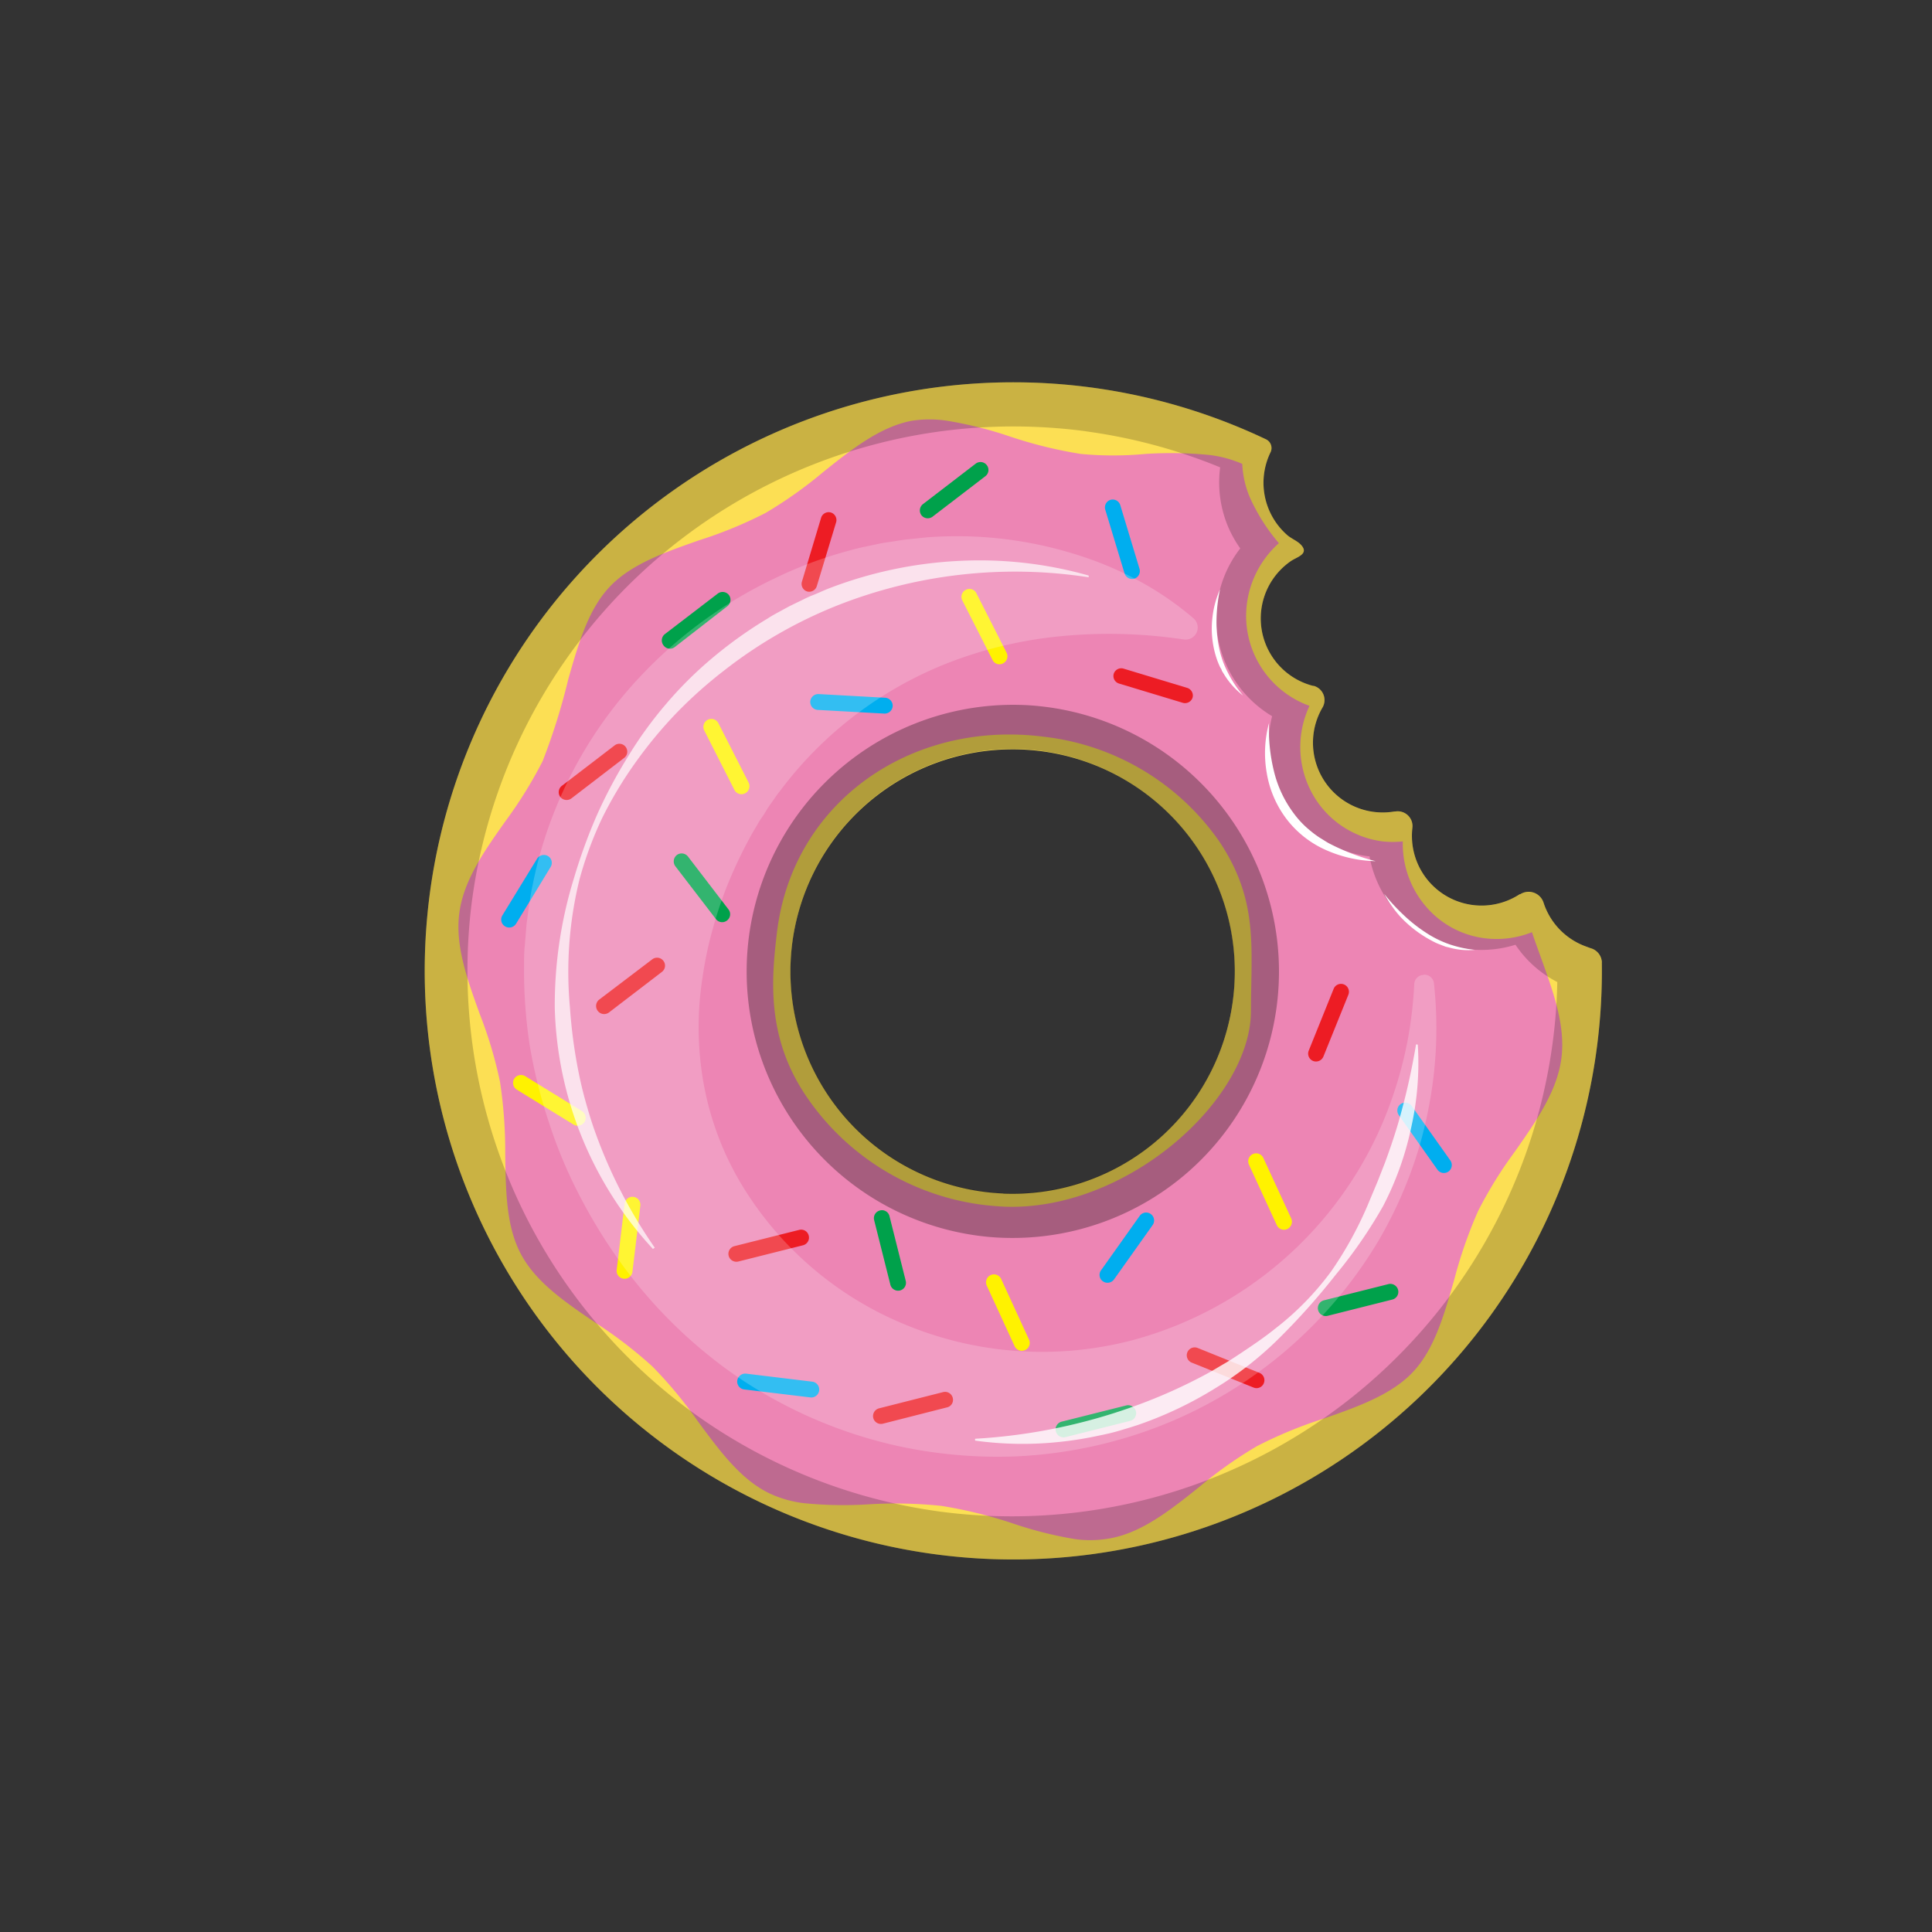 <?xml version="1.0" encoding="UTF-8"?> <svg xmlns="http://www.w3.org/2000/svg" viewBox="0 0 200 200"><rect x="0" y="0" width="200" height="200" fill="#333333" stroke="none"/><defs><style>.cls-1{isolation:isolate;}.cls-2{fill:#fcdf54;}.cls-3{fill:#ed85b4;}.cls-4{fill:#00a14b;}.cls-5{fill:#00aeef;}.cls-6{fill:#fff200;}.cls-7{fill:#ed1c24;}.cls-8{opacity:0.2;}.cls-12,.cls-8{mix-blend-mode:overlay;}.cls-10,.cls-11,.cls-9{fill:#fff;}.cls-10{opacity:0.7;}.cls-11{opacity:0.8;}.cls-12{opacity:0.3;}</style></defs><g class="cls-1"><g id="Layer_1" data-name="Layer 1"><path class="cls-2" d="M164.23,98a7.17,7.17,0,0,1-4.44-4.55,1.62,1.62,0,0,0-2.41-.88l-.06,0a7.21,7.21,0,0,1-11.11-6.86,1.53,1.53,0,0,0-1.79-1.7l-.09,0a7.22,7.22,0,0,1-7.41-10.79A1.53,1.53,0,0,0,136,71l-.08,0a7.21,7.21,0,0,1-2.3-12.91c.59-.41,1.79-.7,1.19-1.53-.38-.53-1.08-.75-1.56-1.17a7.2,7.2,0,0,1-1.72-8.58,1,1,0,0,0-.47-1.33,60.93,60.93,0,1,0,34.76,54.15,1.58,1.58,0,0,0-1.18-1.48Zm-60.36,25.55a23,23,0,1,1,23.39-17.91A23,23,0,0,1,103.87,123.56Z"></path><path class="cls-3" d="M111.29,159.33a40.91,40.91,0,0,1-6.43-1.62,46.92,46.92,0,0,0-7.39-1.82,46,46,0,0,0-7.6-.16,41.24,41.24,0,0,1-6.63-.12,11.69,11.69,0,0,1-3.55-1c-3-1.43-5.15-4.37-7.45-7.48a44.07,44.07,0,0,0-4.7-5.67,45.09,45.09,0,0,0-5.9-4.53c-3.17-2.16-6.16-4.2-7.7-7.08s-1.58-6.46-1.64-10.31a47.94,47.94,0,0,0-.54-7.55,44.06,44.06,0,0,0-2.09-7c-1.32-3.66-2.57-7.12-2.12-10.49S50.1,88.15,52.33,85a45,45,0,0,0,3.84-6.2,65.36,65.36,0,0,0,2.66-8.5c1.06-3.71,2.07-7.2,4.27-9.54s5.65-3.56,9.27-4.83a44.24,44.24,0,0,0,6.88-2.83,44.25,44.25,0,0,0,6-4.26c3-2.4,5.89-4.67,9.13-5.28a11.91,11.91,0,0,1,3.69,0,40.84,40.84,0,0,1,6.43,1.61,45.47,45.47,0,0,0,7.38,1.82,35.74,35.74,0,0,0,6.7,0,41.29,41.29,0,0,1,6.63.11,12.12,12.12,0,0,1,3.39.92,9.91,9.91,0,0,0,.79,3.48,19.63,19.63,0,0,0,3,4.73A10.12,10.12,0,0,0,129,64a9.92,9.92,0,0,0,6.56,9.07,10,10,0,0,0,0,8.52,9.73,9.73,0,0,0,7.56,5.51,9.83,9.83,0,0,0,2.1,0,9.94,9.94,0,0,0,3.37,7.73,9.51,9.51,0,0,0,5.06,2.29,9.9,9.9,0,0,0,4.94-.62c.29.88.61,1.75.92,2.61,1.32,3.66,2.57,7.11,2.12,10.48s-2.55,6.39-4.78,9.58a43.52,43.52,0,0,0-3.84,6.2,47.15,47.15,0,0,0-2.48,7.14c-1.06,3.7-2.07,7.2-4.27,9.53s-5.66,3.57-9.28,4.83a44.58,44.58,0,0,0-6.87,2.84,44.18,44.18,0,0,0-6,4.25c-3,2.4-5.89,4.67-9.14,5.28A11.52,11.52,0,0,1,111.29,159.33ZM108,76.26c-.78-.1-1.58-.17-2.37-.2C93,75.53,82,83.73,80.44,96.45c-.59,4.89-1.12,10.9,3,17a26.07,26.07,0,0,0,18.12,11.25c.78.1,1.58.17,2.37.21,12.64.52,25.54-11,25.57-20.25,0-6.59.82-11.5-3.34-17.64A25.66,25.66,0,0,0,108,76.26Z"></path><path class="cls-4" d="M95.39,53.34h0a.83.83,0,0,1,.15-1.15L101,48a.82.82,0,0,1,1.15.15h0A.81.81,0,0,1,102,49.3l-5.48,4.2A.83.83,0,0,1,95.39,53.34Z"></path><path class="cls-5" d="M117.41,59.91h0a.83.83,0,0,1-1-.56l-2-6.61a.82.82,0,0,1,.56-1h0a.82.82,0,0,1,1,.55l2,6.62A.83.83,0,0,1,117.41,59.91Z"></path><path class="cls-6" d="M103.84,68.67h0a.8.8,0,0,1-1.1-.36l-3.12-6.15a.81.81,0,0,1,.36-1.1h0a.8.8,0,0,1,1.1.36l3.12,6.15A.82.82,0,0,1,103.84,68.67Z"></path><path class="cls-7" d="M123.46,72.2h0a.82.82,0,0,1-1,.56l-6.62-2a.82.82,0,0,1-.55-1h0a.82.82,0,0,1,1-.55l6.61,2A.83.83,0,0,1,123.46,72.2Z"></path><path class="cls-4" d="M68.68,66.8h0a.83.83,0,0,1,.15-1.16l5.47-4.19a.83.83,0,0,1,1.16.15h0a.83.83,0,0,1-.16,1.15L69.83,67A.82.82,0,0,1,68.68,66.8Z"></path><path class="cls-5" d="M92.41,73.1h0a.83.83,0,0,1-.87.77l-6.88-.38a.82.82,0,0,1-.78-.86h0a.83.83,0,0,1,.87-.78l6.88.38A.83.83,0,0,1,92.41,73.1Z"></path><path class="cls-6" d="M77.12,82.13h0a.82.82,0,0,1-1.1-.37L72.9,75.61a.82.82,0,0,1,.37-1.1h0a.82.82,0,0,1,1.1.36L77.49,81A.83.83,0,0,1,77.12,82.13Z"></path><path class="cls-7" d="M64.76,77.31h0a.81.81,0,0,1-.15,1.15l-5.47,4.2A.84.84,0,0,1,58,82.5h0a.83.83,0,0,1,.16-1.15l5.47-4.19A.81.81,0,0,1,64.76,77.31Z"></path><path class="cls-4" d="M75.26,95.29h0a.81.81,0,0,0,.15-1.15l-4.19-5.47a.83.83,0,0,0-1.15-.16h0a.84.84,0,0,0-.16,1.16l4.2,5.47A.81.81,0,0,0,75.26,95.29Z"></path><path class="cls-5" d="M52.29,95.9h0a.83.83,0,0,0,1.13-.27L57,89.75a.82.82,0,0,0-.27-1.13h0a.84.84,0,0,0-1.13.27L52,94.77A.82.82,0,0,0,52.29,95.9Z"></path><path class="cls-6" d="M53.23,111.67h0a.83.83,0,0,0,.27,1.13l5.88,3.62a.84.84,0,0,0,1.13-.27h0a.83.83,0,0,0-.27-1.13l-5.88-3.62A.84.84,0,0,0,53.23,111.67Z"></path><path class="cls-7" d="M61.89,104.66h0a.83.83,0,0,0,1.15.15l5.48-4.2a.81.81,0,0,0,.15-1.15h0a.82.82,0,0,0-1.15-.15L62,103.5A.84.84,0,0,0,61.89,104.66Z"></path><path class="cls-7" d="M83.56,61.23h0a.82.82,0,0,1-.55-1L85,53.6a.82.82,0,0,1,1-.55h0a.82.82,0,0,1,.56,1l-2,6.61A.82.82,0,0,1,83.56,61.23Z"></path><path class="cls-4" d="M136.45,135.62h0a.82.82,0,0,0,1,.59l6.68-1.68a.82.82,0,0,0,.6-1h0a.83.83,0,0,0-1-.6l-6.68,1.68A.83.83,0,0,0,136.45,135.62Z"></path><path class="cls-5" d="M145,114.29h0a.82.82,0,0,0-.2,1.14l4,5.65a.82.82,0,0,0,1.14.2h0a.83.83,0,0,0,.2-1.15l-4-5.64A.82.82,0,0,0,145,114.29Z"></path><path class="cls-6" d="M129.69,119.47h0a.82.82,0,0,0-.4,1.09l2.88,6.26a.82.82,0,0,0,1.09.41h0a.84.84,0,0,0,.41-1.09l-2.89-6.27A.82.82,0,0,0,129.69,119.47Z"></path><path class="cls-7" d="M139.13,101.91h0a.82.82,0,0,0-1.07.45l-2.58,6.4a.82.82,0,0,0,.45,1.07h0a.83.83,0,0,0,1.07-.46l2.58-6.39A.82.82,0,0,0,139.13,101.91Z"></path><path class="cls-4" d="M109.3,148.18h0a.83.83,0,0,0,1,.59l6.69-1.68a.82.82,0,0,0,.6-1h0a.83.83,0,0,0-1-.6l-6.69,1.68A.83.83,0,0,0,109.3,148.18Z"></path><path class="cls-5" d="M119.12,125.67h0a.82.82,0,0,0-1.14.2l-4,5.63a.81.81,0,0,0,.19,1.14h0a.83.83,0,0,0,1.15-.19l4-5.63A.82.82,0,0,0,119.12,125.67Z"></path><path class="cls-6" d="M102.55,132h0a.82.82,0,0,0-.4,1.09l2.88,6.26a.82.82,0,0,0,1.09.41h0a.82.82,0,0,0,.4-1.09l-2.88-6.27A.82.82,0,0,0,102.55,132Z"></path><path class="cls-7" d="M98.63,144.71h0a.82.82,0,0,0-1-.6L91,145.79a.83.83,0,0,0-.6,1h0a.82.82,0,0,0,1,.59L98,145.7A.8.8,0,0,0,98.63,144.71Z"></path><path class="cls-4" d="M91.08,125.31h0a.8.8,0,0,1,1,.59l1.68,6.69a.82.82,0,0,1-.59,1h0a.83.83,0,0,1-1-.6l-1.68-6.69A.82.82,0,0,1,91.08,125.31Z"></path><path class="cls-5" d="M76.32,142.92h0a.84.84,0,0,1,.92-.72l6.84.83a.82.82,0,0,1,.72.91h0a.82.82,0,0,1-.91.72L77,143.83A.82.82,0,0,1,76.32,142.92Z"></path><path class="cls-6" d="M64.55,132.37h0a.81.81,0,0,1-.71-.91l.82-6.85a.81.81,0,0,1,.91-.71h0a.82.82,0,0,1,.72.91l-.82,6.85A.82.82,0,0,1,64.55,132.37Z"></path><path class="cls-7" d="M75.43,130h0a.82.82,0,0,1,.6-1l6.69-1.68a.81.81,0,0,1,1,.59h0a.82.82,0,0,1-.59,1l-6.69,1.68A.83.83,0,0,1,75.43,130Z"></path><path class="cls-7" d="M122.91,140h0a.82.82,0,0,0,.46,1.06l6.4,2.58a.81.81,0,0,0,1.06-.45h0a.82.82,0,0,0-.45-1.07l-6.4-2.58A.82.82,0,0,0,122.91,140Z"></path><g class="cls-8"><path class="cls-9" d="M147.38,100.9a1,1,0,0,1,1.06.88,43,43,0,0,1-.61,13.22,41.59,41.59,0,0,1-2,6.93,44.22,44.22,0,0,1-3.17,6.58,45.67,45.67,0,0,1-22.42,19.05,47,47,0,0,1-15,3.2,48,48,0,0,1-7.76-.31,46.31,46.31,0,0,1-7.68-1.57A48,48,0,0,1,75.58,142a49.66,49.66,0,0,1-11.32-11.28A55.22,55.22,0,0,1,60,123.78a49,49,0,0,1-3.16-7.54,53,53,0,0,1-2-8,51.3,51.3,0,0,1-.59-8.31c0-.7,0-1.4.08-2.09l.17-2.09c.18-1.38.34-2.77.64-4.14a43.12,43.12,0,0,1,2.44-8.07,44,44,0,0,1,9.17-14,46.31,46.31,0,0,1,13.41-9.65A42.72,42.72,0,0,1,87.9,57c.65-.19,1.31-.34,2-.48s1.31-.3,2-.39,1.33-.22,2-.29l2-.21a41.11,41.11,0,0,1,15.49,1.77,36,36,0,0,1,7,3A32.17,32.17,0,0,1,123.54,64a1.26,1.26,0,0,1,.32,1.51h0a1.26,1.26,0,0,1-1.3.69,51.91,51.91,0,0,0-12.32-.38,43.92,43.92,0,0,0-11.8,2.69A39.92,39.92,0,0,0,80.83,81.77l-.41.53-.38.55c-.25.37-.52.71-.74,1.1s-.49.74-.72,1.11l-.67,1.14a48.11,48.11,0,0,0-2.32,4.73,40.74,40.74,0,0,0-1.74,5,38.61,38.61,0,0,0-1.12,5.23A33.22,33.22,0,0,0,72.81,112a31,31,0,0,0,3.85,10.44A35.5,35.5,0,0,0,93.8,137.16a36.93,36.93,0,0,0,23.46,1.57A39.2,39.2,0,0,0,144,114a42.62,42.62,0,0,0,1.73-6.36,43.55,43.55,0,0,0,.67-5.72,1,1,0,0,1,.95-1Z"></path></g><path class="cls-10" d="M67.59,129.29a38.24,38.24,0,0,1-10.16-24.92,44.6,44.6,0,0,1,2-13.51,56.41,56.41,0,0,1,2.33-6.41,50.49,50.49,0,0,1,3.17-6,41.16,41.16,0,0,1,4-5.55A40,40,0,0,1,73.88,68a44.4,44.4,0,0,1,5.63-4c.48-.32,1-.58,1.5-.86l.76-.41.78-.38c.52-.24,1-.51,1.57-.73s1.06-.46,1.59-.67a43.27,43.27,0,0,1,13.45-2.88,41.39,41.39,0,0,1,13.54,1.51l0,.18a50.08,50.08,0,0,0-26.23,3A47.52,47.52,0,0,0,75,69.38,46.26,46.26,0,0,0,70,73.84,45.51,45.51,0,0,0,65.74,79a41.34,41.34,0,0,0-3.44,5.76A38.16,38.16,0,0,0,60,91a40,40,0,0,0-1,13.28,52.13,52.13,0,0,0,.87,6.59c.21,1.08.47,2.16.77,3.23s.62,2.13,1,3.17a51.21,51.21,0,0,0,6.14,11.89Z"></path><path class="cls-11" d="M146.77,108.14a30.54,30.54,0,0,1-.68,8.57,31.91,31.91,0,0,1-2.91,8.14,49,49,0,0,1-4.89,7.09,70.27,70.27,0,0,1-5.69,6.41,35.52,35.52,0,0,1-6.78,5.35,39.56,39.56,0,0,1-7.82,3.74c-.69.24-1.38.44-2.08.65s-1.4.37-2.1.51a37,37,0,0,1-4.28.68,35.84,35.84,0,0,1-8.6-.15v-.19a58.27,58.27,0,0,0,16.4-3.34,54.34,54.34,0,0,0,7.6-3.39c.61-.33,1.2-.7,1.81-1.05s1.18-.74,1.76-1.12c1.16-.78,2.33-1.56,3.42-2.44a29.7,29.7,0,0,0,5.88-6,38.52,38.52,0,0,0,4-7.39l.81-1.93.76-1.94c.48-1.31.93-2.62,1.34-4a71.77,71.77,0,0,0,1.87-8.23Z"></path><g class="cls-8"><path d="M165.79,99.62a1.58,1.58,0,0,0-1.18-1.48l-.38-.13a7.17,7.17,0,0,1-4.44-4.55,1.62,1.62,0,0,0-2.41-.88l-.06,0a7.21,7.21,0,0,1-11.11-6.86,1.53,1.53,0,0,0-1.79-1.7l-.09,0a7.22,7.22,0,0,1-7.41-10.79A1.53,1.53,0,0,0,136,71l-.08,0a7.21,7.21,0,0,1-2.3-12.91c.59-.41,1.79-.7,1.19-1.53-.38-.53-1.08-.75-1.56-1.17a7.2,7.2,0,0,1-1.72-8.58,1,1,0,0,0-.47-1.33,60.93,60.93,0,1,0,34.76,54.15Zm-68.4,56.87A56.5,56.5,0,0,1,48.87,93.15l.05-.34a56.55,56.55,0,0,1,63.3-48.19l.75.11a56.56,56.56,0,0,1,13.34,3.65v0a11.85,11.85,0,0,0,.88,6.28,12.21,12.21,0,0,0,1.2,2.11A11.87,11.87,0,0,0,126,62.48a12.89,12.89,0,0,0-.1,1.86,11.88,11.88,0,0,0,5.79,9.8,11.3,11.3,0,0,0-.25,1.29,11.77,11.77,0,0,0,10.18,13.21l.15,0a11.8,11.8,0,0,0,3.89,6.84,11.65,11.65,0,0,0,6.13,2.75,11.82,11.82,0,0,0,5.09-.43,11.59,11.59,0,0,0,4.33,3.86,54.78,54.78,0,0,1-.48,6.28A56.49,56.49,0,0,1,97.39,156.49Z"></path></g><g class="cls-12"><path d="M127.43,84.78a27.64,27.64,0,0,0-19-11.58c-.83-.11-1.67-.19-2.51-.22a27.6,27.6,0,0,0-4.74,54.93c.82.11,1.66.19,2.5.22a27.58,27.58,0,0,0,23.75-43.35Zm-.17,20.87a23,23,0,1,1-21.53-28.1A23.08,23.08,0,0,1,127.26,105.65Z"></path></g><path class="cls-9" d="M131.37,74.84a18,18,0,0,0,.51,5,11.91,11.91,0,0,0,2.08,4.4A9.6,9.6,0,0,0,135.65,86a10.06,10.06,0,0,0,1,.74c.35.2.69.45,1.06.63a22.26,22.26,0,0,0,4.7,1.78,13.43,13.43,0,0,1-5-1.09,10.45,10.45,0,0,1-4.17-3.2A10.79,10.79,0,0,1,131.13,80,11.91,11.91,0,0,1,131.37,74.84Z"></path><path class="cls-9" d="M126.3,61a16.08,16.08,0,0,0-.36,2.91,13.22,13.22,0,0,0,.21,2.89,9.75,9.75,0,0,0,.91,2.73A12,12,0,0,0,128.68,72a8.14,8.14,0,0,1-2-2.25l-.2-.32c0-.11-.1-.23-.16-.34s-.21-.46-.3-.7a9.81,9.81,0,0,1-.51-4.46A9.85,9.85,0,0,1,126.3,61Z"></path><path class="cls-9" d="M143.29,92.53a19.49,19.49,0,0,0,2,2.18,15.78,15.78,0,0,0,2.25,1.79,10.83,10.83,0,0,0,2.5,1.25,12,12,0,0,0,2.64.58,7.36,7.36,0,0,1-2.69-.25l-.34-.08-.34-.13c-.22-.09-.45-.17-.67-.27a13.63,13.63,0,0,1-1.29-.72A12.39,12.39,0,0,1,145,94.94,11.89,11.89,0,0,1,143.29,92.53Z"></path></g></g></svg> 
